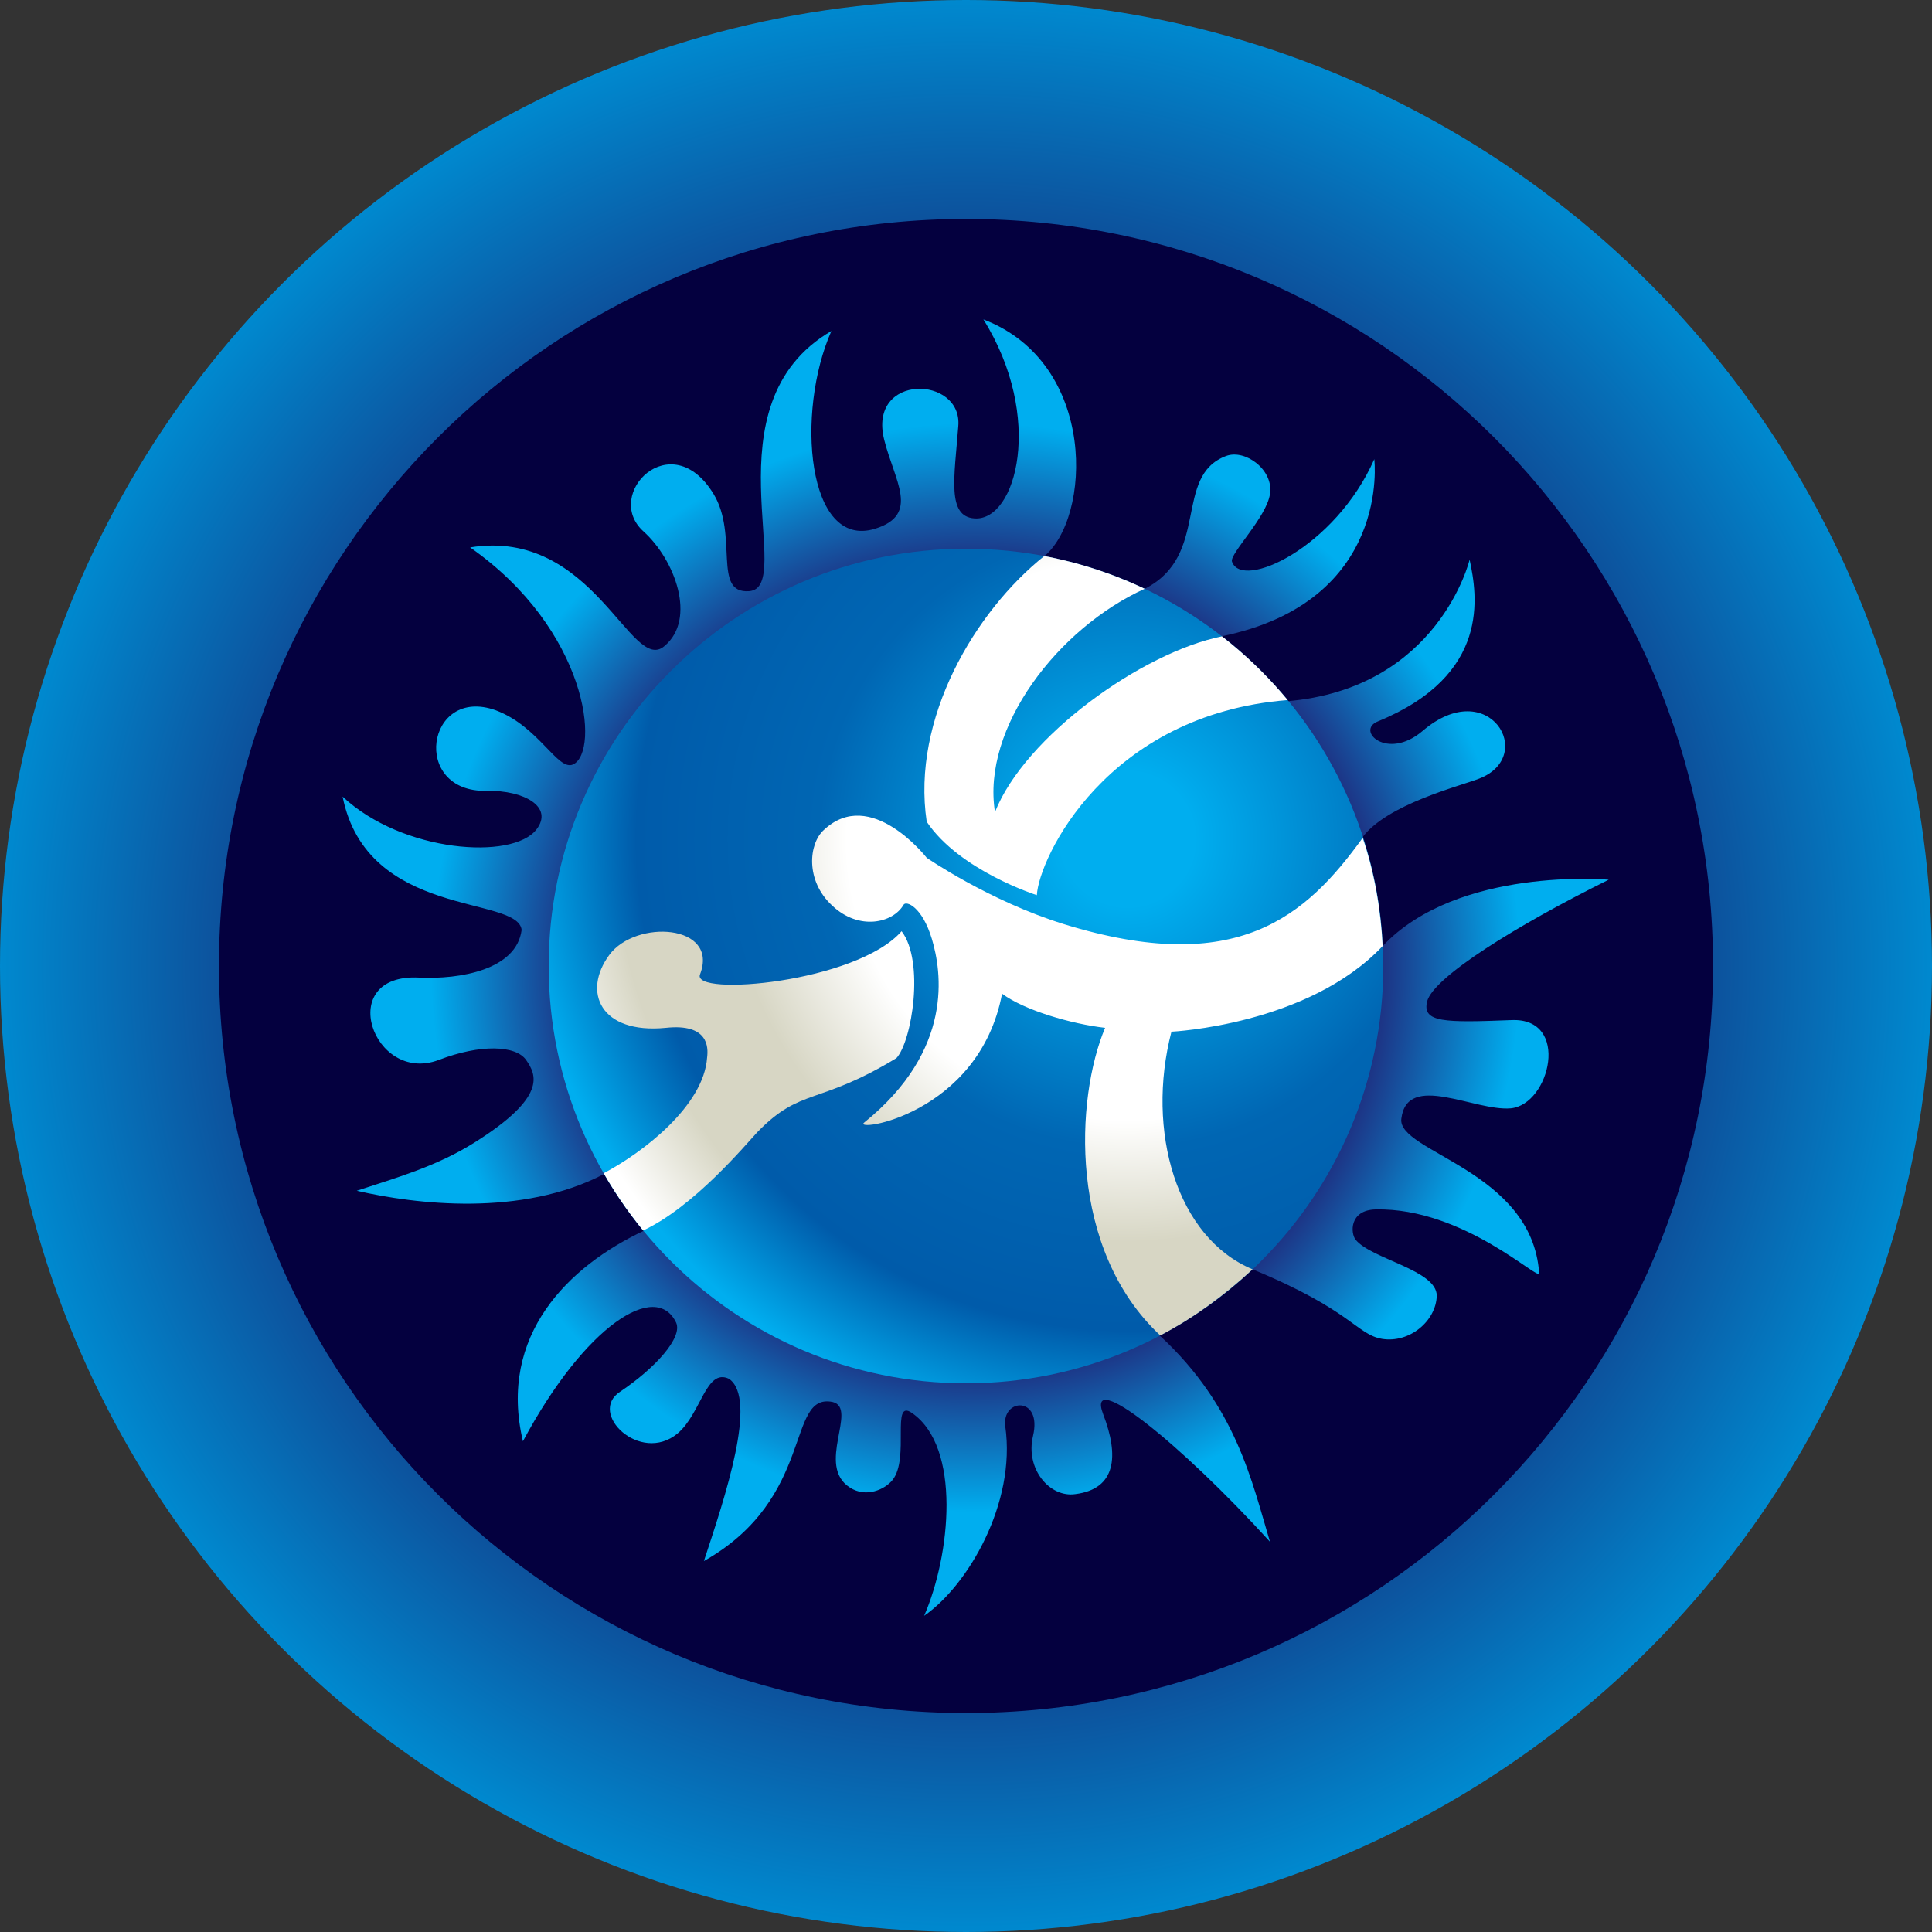 <?xml version="1.0" encoding="utf-8"?>
<!-- Generator: Adobe Illustrator 27.6.1, SVG Export Plug-In . SVG Version: 6.00 Build 0)  -->
<svg version="1.1" id="World_C_x27_Ships_Full" xmlns="http://www.w3.org/2000/svg" xmlns:xlink="http://www.w3.org/1999/xlink"
	 x="0px" y="0px" viewBox="0 0 300 300" style="enable-background:new 0 0 300 300;" xml:space="preserve">
<rect x="0" y="0" width="300" height="300" fill="#333333" stroke="none"/>
<style type="text/css">
	.st0{fill:url(#SVGID_1_);}
	.st1{fill:#04003F;}
	.st2{fill:url(#SVGID_00000009579791331248174030000014678985014884981422_);}
	.st3{fill:url(#SVGID_00000171679070587243294350000003743810586317027754_);}
	
		.st4{clip-path:url(#SVGID_00000107577099148030057140000006128862951083639171_);fill:url(#SVGID_00000062895391784345271730000018208190202339915442_);}
</style>
<radialGradient id="SVGID_1_" cx="124.688" cy="120.512" r="149.172" gradientTransform="matrix(1.006 0 0 -1.006 24.614 271.175)" gradientUnits="userSpaceOnUse">
	<stop  offset="0.512" style="stop-color:#1B1363"/>
	<stop  offset="1" style="stop-color:#0089CF"/>
</radialGradient>
<circle class="st0" cx="150" cy="150" r="150"/>
<path class="st1" d="M266,150c0,64.1-51.9,116-116,116S34,214.1,34,150S85.9,34,150,34S266,85.9,266,150z"/>
<radialGradient id="SVGID_00000013910981536874583460000001805211472742215847_" cx="151.5" cy="149.75" r="99.482" gradientTransform="matrix(1 0 0 -1 0 300)" gradientUnits="userSpaceOnUse">
	<stop  offset="0.6" style="stop-color:#221F73"/>
	<stop  offset="0.85" style="stop-color:#00AEEF"/>
</radialGradient>
<path style="fill:url(#SVGID_00000013910981536874583460000001805211472742215847_);" d="M177.8,91.4c10.2-5.2,4.3-17.5,12.6-20.6
	c3-1.1,7.4,2.2,6.8,5.9c-0.5,3.6-6.3,9.3-5.9,10.5c1.5,4.5,16-2.1,22.1-15.9c0,0,2.7,22.1-23.7,27.5c-12.4,2.6-30.7,15.7-35.3,27.3
	C152.4,113.1,164.3,97.6,177.8,91.4L177.8,91.4z M180.1,207.4c-14.4-13.4-13.1-36.9-8.6-47.8c-5.1-0.6-12.5-2.8-16-5.3
	c-3.5,18.9-23.3,21.6-21.4,20c14-11.3,11.9-23.5,10.5-28.5c-1.5-5-4-6-4.4-5.3c-1.6,2.8-6.9,4.1-11.1,0.1s-3.6-9.6-1.3-11.7
	c7.3-6.9,16,4.3,16,4.3s9.7,6.7,21.3,10.3c26.9,8.4,37.6-1.2,46.4-13.4c3.8-5.2,15.1-8,18.2-9.2c9-3.5,1.5-16.2-8.8-7.4
	c-5.5,4.7-10.5-0.1-6.9-1.5c17.5-7.2,15.4-19.5,14.2-25.1c0,0-4.8,20.1-28.5,22c-28.2,2.2-38.7,24.6-39,30.3c0,0-12-3.8-17.1-11.4
	c-2.3-16,7.6-32.7,18.4-41.3c7.5-5.9,8.5-30.1-9.3-36.9c9.5,15.2,5.1,31.4-1.4,30.9c-4.3-0.3-3.1-6.4-2.5-14.3
	c0.7-7.9-14.1-8.3-11.5,2.1c1.6,6.4,5.6,11.6-1.4,13.8c-10.6,3.3-12.4-18.1-6.8-30.7c-19.6,11.4-5.3,39.9-12.8,40.4
	c-5.7,0.4-1.6-8.7-5.5-15.1c-6.6-10.8-17.2,0.1-10.9,5.8c4.9,4.4,8.3,13.6,3.3,17.8C98,104.9,92.2,81.9,73,85
	c18.3,12.8,20.2,31.7,16,33.7c-2.4,1.1-5.3-5.9-12-8.4c-10.8-3.9-13.3,12.8-1.4,12.5c5.8-0.1,10.4,2.5,7.7,6
	c-3.7,4.8-20.8,3.6-30.1-5.1c3.8,19,27.2,15.3,27.8,20.7c-0.8,6.2-9.6,7.7-15.9,7.4c-13.2-0.7-7.2,16.6,3,12.8
	c6.5-2.5,12-2.3,13.6,0s3.3,5.7-8,12.8c-5.9,3.7-11.9,5.4-18.3,7.5c9.1,2.1,25.6,4.1,38.4-2.6c6.1-3.2,15.5-10.5,16.2-18.1
	c0.1-1.7,0.1-5.3-6.4-4.6c-10.2,1-13-5.6-8.8-11.3c4.1-5.6,17.2-4.8,14.1,3c-1.4,3.5,24.4,1.3,31.3-6.7c3.5,4.6,1.6,17-0.8,19.7
	c-12.2,7.5-14.9,4.5-21.6,11.5c-1.7,1.8-9.7,11.5-17.8,15.3c-11.7,5.5-22.7,16.2-18.8,32.7c9.7-18.1,20.7-25,23.8-18.4
	c1,2.3-3.2,7-8.7,10.7c-5.1,3.3,3.1,11.3,8.9,6.5c3.7-3.1,4.4-10.2,8-8.5c4.5,3.1-0.6,18.3-3.9,28.3c17.4-9.8,12.7-26.2,20-24.7
	c4,1-2.7,9.9,2.7,13.3c2.5,1.6,5.4,0.3,6.6-1.2c2.7-3.4-0.3-12.7,3-10.4c7.7,5.3,6,22.1,1.9,31.5c6.8-4.7,14.3-17.5,12.6-29.4
	c-0.6-4.4,5.8-4.8,4.3,1.5c-1.2,5.1,2.6,9.6,6.6,9c6.3-0.8,6.8-5.9,4.3-12.4c-2.8-7.3,11.9,4.4,25.9,19.8
	C194.4,230.1,192,218.4,180.1,207.4L180.1,207.4z M234.6,172.1c6.1-0.6,9.3-14.1,0.1-13.7c-10.4,0.4-13.9,0.4-13.1-2.9
	c1-3.8,13.9-11.8,28.2-18.9c0,0-23.4-2.1-35.1,10.3c-11.6,12.3-32.8,13.3-32.8,13.3c-4,15.4,0.9,32,12.6,36.9
	c15.5,6.4,16.1,10.1,20.1,10.8c4.3,0.7,8.4-2.8,8.5-6.7c0-4-10.2-5.7-12.6-8.7c-0.8-1-1-4.6,3.1-4.7c13.7-0.3,25.5,11.3,25.4,9.9
	c-1.1-16-22.1-18.8-21.4-24C218.5,166.4,229,172.6,234.6,172.1L234.6,172.1z"/>
<radialGradient id="SVGID_00000052803363665003874870000003896770214618141332_" cx="149.601" cy="139.716" r="94.004" gradientTransform="matrix(1.006 0 0 -1.006 24.614 270.877)" gradientUnits="userSpaceOnUse">
	<stop  offset="0.11" style="stop-color:#00AEEF"/>
	<stop  offset="0.507" style="stop-color:#0066B3"/>
	<stop  offset="0.807" style="stop-color:#005BAA"/>
	<stop  offset="1" style="stop-color:#00AEEF"/>
</radialGradient>
<path style="fill:url(#SVGID_00000052803363665003874870000003896770214618141332_);" d="M214.8,150c0,35.8-29,64.8-64.8,64.8
	s-64.8-29-64.8-64.8s29-64.8,64.8-64.8S214.8,114.2,214.8,150z"/>
<g>
	<defs>
		<path id="SVGID_00000070109954395559793680000011775921190920507546_" d="M162.2,86.3c5.5,1,10.7,2.8,15.6,5.1
			c-13.5,6.1-25.4,21.6-23.3,34.7c4.6-11.7,22.8-24.8,35.3-27.3c3.8,2.9,7.2,6.3,10.2,9.9c-28.2,2.2-38.7,24.6-39,30.3
			c0,0-12-3.8-17.1-11.4C141.5,111.6,151.4,94.9,162.2,86.3z M194.5,197.1c-11.8-4.9-16.6-21.5-12.6-36.9c0,0,21.2-1,32.8-13.3
			c-0.3-5.8-1.3-11.5-3.1-16.8c-8.8,12.2-19.5,21.7-46.4,13.4c-11.6-3.6-21.3-10.3-21.3-10.3s-8.7-11.2-16-4.3
			c-2.3,2.1-2.9,7.8,1.3,11.7c4.2,4,9.5,2.7,11.1-0.1c0.4-0.7,2.9,0.3,4.4,5.3s3.5,17.2-10.5,28.5c-2,1.6,17.8-1.1,21.4-20
			c3.5,2.6,10.8,4.7,16,5.3c-4.6,10.9-5.8,34.4,8.6,47.8C185.4,204.6,190.2,201.1,194.5,197.1L194.5,197.1z M93.7,182.2
			c1.8,3.1,3.8,6.1,6.1,8.9c8-3.7,16.1-13.5,17.8-15.3c6.8-7,9.4-4.1,21.6-11.5c2.4-2.6,4.4-15,0.8-19.7c-7,8-32.7,10.2-31.3,6.7
			c3-7.8-10-8.6-14.1-3c-4.2,5.7-1.4,12.3,8.8,11.3c6.6-0.7,6.6,3,6.4,4.6C109.3,171.7,99.8,179,93.7,182.2z"/>
	</defs>
	<clipPath id="SVGID_00000096043107018568242310000005718054251225039546_">
		<use xlink:href="#SVGID_00000070109954395559793680000011775921190920507546_"  style="overflow:visible;"/>
	</clipPath>
	
		<radialGradient id="SVGID_00000103974366016725641890000016612525057431722431_" cx="149.601" cy="139.715" r="94.004" gradientTransform="matrix(1.006 0 0 -1.006 24.614 270.877)" gradientUnits="userSpaceOnUse">
		<stop  offset="0.11" style="stop-color:#FFFFFF"/>
		<stop  offset="0.461" style="stop-color:#FFFFFF"/>
		<stop  offset="0.661" style="stop-color:#D7D6C4"/>
		<stop  offset="0.843" style="stop-color:#D7D6C4"/>
		<stop  offset="1" style="stop-color:#FFFFFF"/>
	</radialGradient>
	
		<path style="clip-path:url(#SVGID_00000096043107018568242310000005718054251225039546_);fill:url(#SVGID_00000103974366016725641890000016612525057431722431_);" d="
		M214.8,150c0,35.8-29,64.8-64.8,64.8s-64.8-29-64.8-64.8s29-64.8,64.8-64.8S214.8,114.2,214.8,150z"/>
</g>
</svg>
